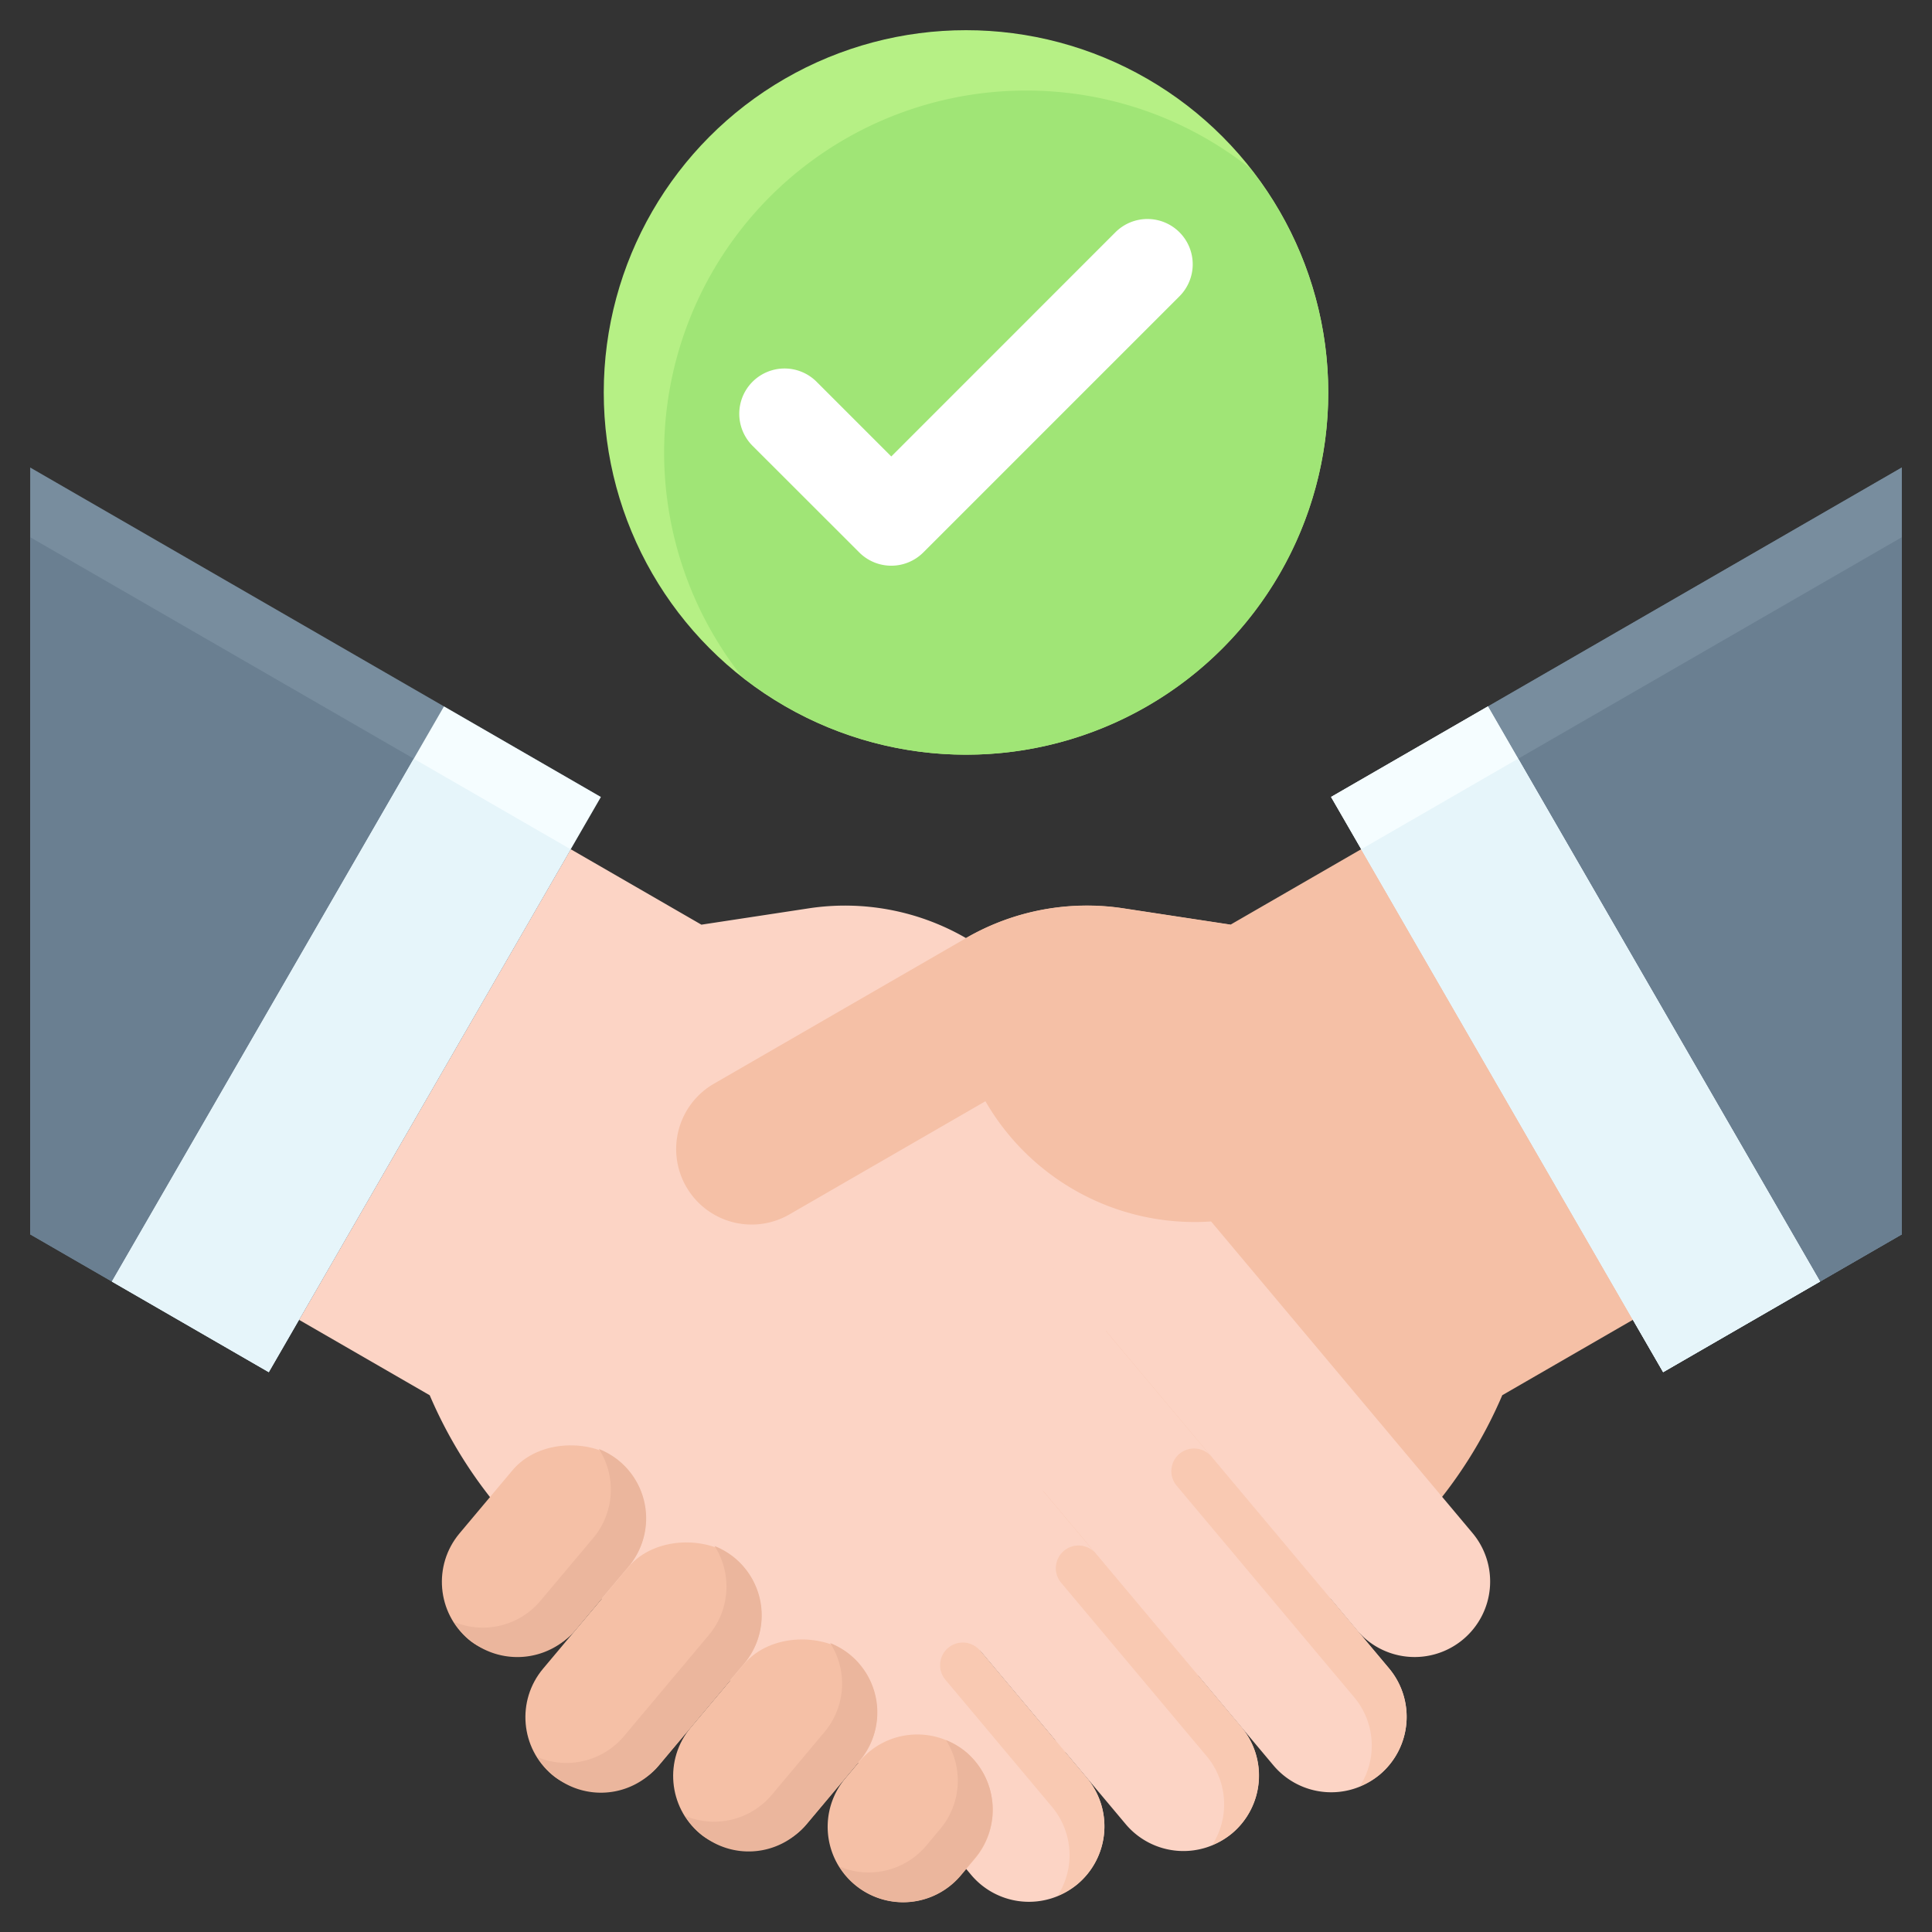 <svg xmlns="http://www.w3.org/2000/svg" id="Flat" height="512" viewBox="0 0 64 64" width="512"><rect x="0" y="0" width="64" height="64" fill="#333333" stroke="none"/><path d="m44.095 26.401 11 19.053 7.905-4.564v-25.403z" fill="#6a7f91"></path><path d="m44.095 26.401 11 19.053 7.905-4.564v-25.403z" fill="#788d9e"></path><path d="m45.096 28.133 9.999 17.321 7.905-4.564v-23.094z" fill="#6a7f91"></path><path d="m35.188 58.1 8.283-4.782a15 15 0 0 0 6.294-7.1l4.33-2.5-9-15.589-4.33 2.5-3.556-.541a8 8 0 0 0 -5.2.98l-7.962 4.6" fill="#f5c0a6"></path><path d="m32.467 54.679 3.533 4.213a2.5 2.5 0 0 1 -.308 3.523 2.5 2.5 0 0 1 -3.521-.307l-3.359-4.008 1.032 1.2-9.315-5.98a15 15 0 0 1 -6.294-7.1l-4.33-2.5 9-15.589 4.33 2.5 3.556-.541a8 8 0 0 1 5.2.98l7.962 4.6" fill="#fcd4c5"></path><path d="m37.53 37.377 11.248 13.406a2.5 2.5 0 0 1 -.308 3.522 2.5 2.5 0 0 1 -3.522-.305l-11.248-13.409" fill="#fcd4c5"></path><path d="m33.7 40.591 12.312 14.674a2.5 2.5 0 0 1 -.308 3.522 2.5 2.5 0 0 1 -3.522-.309l-12.313-14.673" fill="#fcd4c5"></path><path d="m29.869 43.805 11.249 13.406a2.5 2.5 0 0 1 -.308 3.522 2.5 2.5 0 0 1 -3.522-.308l-11.249-13.406" fill="#fcd4c5"></path><path d="m38.978 49.216a.75.75 0 0 1 .093-1.057.75.75 0 0 1 1.056.092l5.885 7.014a2.5 2.5 0 0 1 -.308 3.522 2.473 2.473 0 0 1 -.657.384 2.49 2.49 0 0 0 -.184-2.942z" fill="#f9c9b2"></path><g fill="#f5c0a6"><rect height="5" rx="2.5" transform="matrix(.643 -.766 .766 .643 -32.898 32.14)" width="7.728" x="14.15" y="48.845"></rect><rect height="5" rx="2.5" transform="matrix(.643 -.766 .766 .643 -34.667 36.041)" width="9.383" x="16.62" y="52.693"></rect><rect height="5" rx="2.5" transform="matrix(.643 -.766 .766 .643 -35.086 40.304)" width="7.728" x="21.81" y="55.273"></rect><path d="m29.785 57.721h.727a2.5 2.5 0 0 1 2.5 2.5 2.5 2.5 0 0 1 -2.5 2.5h-.729a2.5 2.5 0 0 1 -2.5-2.5 2.5 2.5 0 0 1 2.502-2.5z" transform="matrix(.643 -.766 .766 .643 -35.362 44.607)"></path><path d="m40.765 30.633-3.556-.541a8 8 0 0 0 -5.2.98l-8.36 4.828a2.5 2.5 0 0 0 -.915 3.415 2.5 2.5 0 0 0 3.415.915l6.495-3.75a8 8 0 0 0 10.929 2.929"></path></g><path d="m49.193 23.427h6v22h-6z" fill="#f5fdff" transform="matrix(.866 -.5 .5 .866 -10.221 30.709)"></path><path d="m19.905 26.401-11 19.053-7.905-4.564v-25.403z" fill="#788d9e"></path><path d="m1 40.89 7.905 4.564 9.999-17.321-17.904-10.337z" fill="#6a7f91"></path><path d="m.806 31.427h22v6h-22z" fill="#f5fdff" transform="matrix(.5 -.866 .866 .5 -23.912 27.438)"></path><path d="m36.3 51.465a.749.749 0 0 0 -1.056-.092.75.75 0 0 0 -.093 1.057l4.821 5.745a2.492 2.492 0 0 1 .185 2.942 2.467 2.467 0 0 0 .656-.384 2.5 2.5 0 0 0 .308-3.523z" fill="#f9c9b2"></path><path d="m31.318 55.644a.75.75 0 0 1 .092-1.057.751.751 0 0 1 1.057.092l3.533 4.214a2.5 2.5 0 0 1 -.308 3.522 2.473 2.473 0 0 1 -.657.384 2.49 2.49 0 0 0 -.184-2.942z" fill="#f9c9b2"></path><path d="m19.656 50.943-1.756 2.089a2.491 2.491 0 0 1 -2.865.693 2.459 2.459 0 0 0 .493.58 2.5 2.5 0 0 0 3.524-.305l1.753-2.09a2.468 2.468 0 0 0 -.965-3.91 2.493 2.493 0 0 1 -.184 2.943z" fill="#ebb69d"></path><path d="m23.486 54.157-2.817 3.357a2.493 2.493 0 0 1 -2.866.693 2.467 2.467 0 0 0 4.015.271l2.817-3.357a2.469 2.469 0 0 0 -.964-3.907 2.493 2.493 0 0 1 -.185 2.943z" fill="#ebb69d"></path><path d="m27.316 57.371-1.753 2.089a2.492 2.492 0 0 1 -2.866.693 2.467 2.467 0 0 0 4.015.272l1.753-2.09a2.469 2.469 0 0 0 -.964-3.907 2.493 2.493 0 0 1 -.185 2.943z" fill="#ebb69d"></path><path d="m31.149 60.584-.468.558a2.492 2.492 0 0 1 -2.867.692 2.47 2.47 0 0 0 4.016.272l.468-.557a2.5 2.5 0 0 0 -.308-3.522 2.447 2.447 0 0 0 -.655-.384 2.492 2.492 0 0 1 -.186 2.941z" fill="#ebb69d"></path><path d="m1.306 32.293h20v6h-20z" fill="#e6f5fa" transform="matrix(.5 -.866 .866 .5 -24.912 27.438)"></path><path d="m49.193 23.427h6v22h-6z" fill="#f5fdff" transform="matrix(.866 -.5 .5 .866 -10.221 30.709)"></path><path d="m49.694 25.293h6v20h-6z" fill="#e6f5fa" transform="matrix(.866 -.5 .5 .866 -10.587 31.075)"></path><circle cx="32" cy="13" fill="#b6f085" r="12"></circle><path d="m34 3a11.988 11.988 0 0 0 -9.419 19.419 11.988 11.988 0 0 0 16.838-16.838 11.93 11.93 0 0 0 -7.419-2.581z" fill="#a0e576"></path><path d="m29.525 15.121-2.475-2.475a1.5 1.5 0 0 0 -2.121 0 1.5 1.5 0 0 0 0 2.122l3.535 3.532a1.5 1.5 0 0 0 2.122 0l8.485-8.485a1.5 1.5 0 0 0 0-2.121 1.5 1.5 0 0 0 -2.121 0z" fill="#fff"></path></svg>
